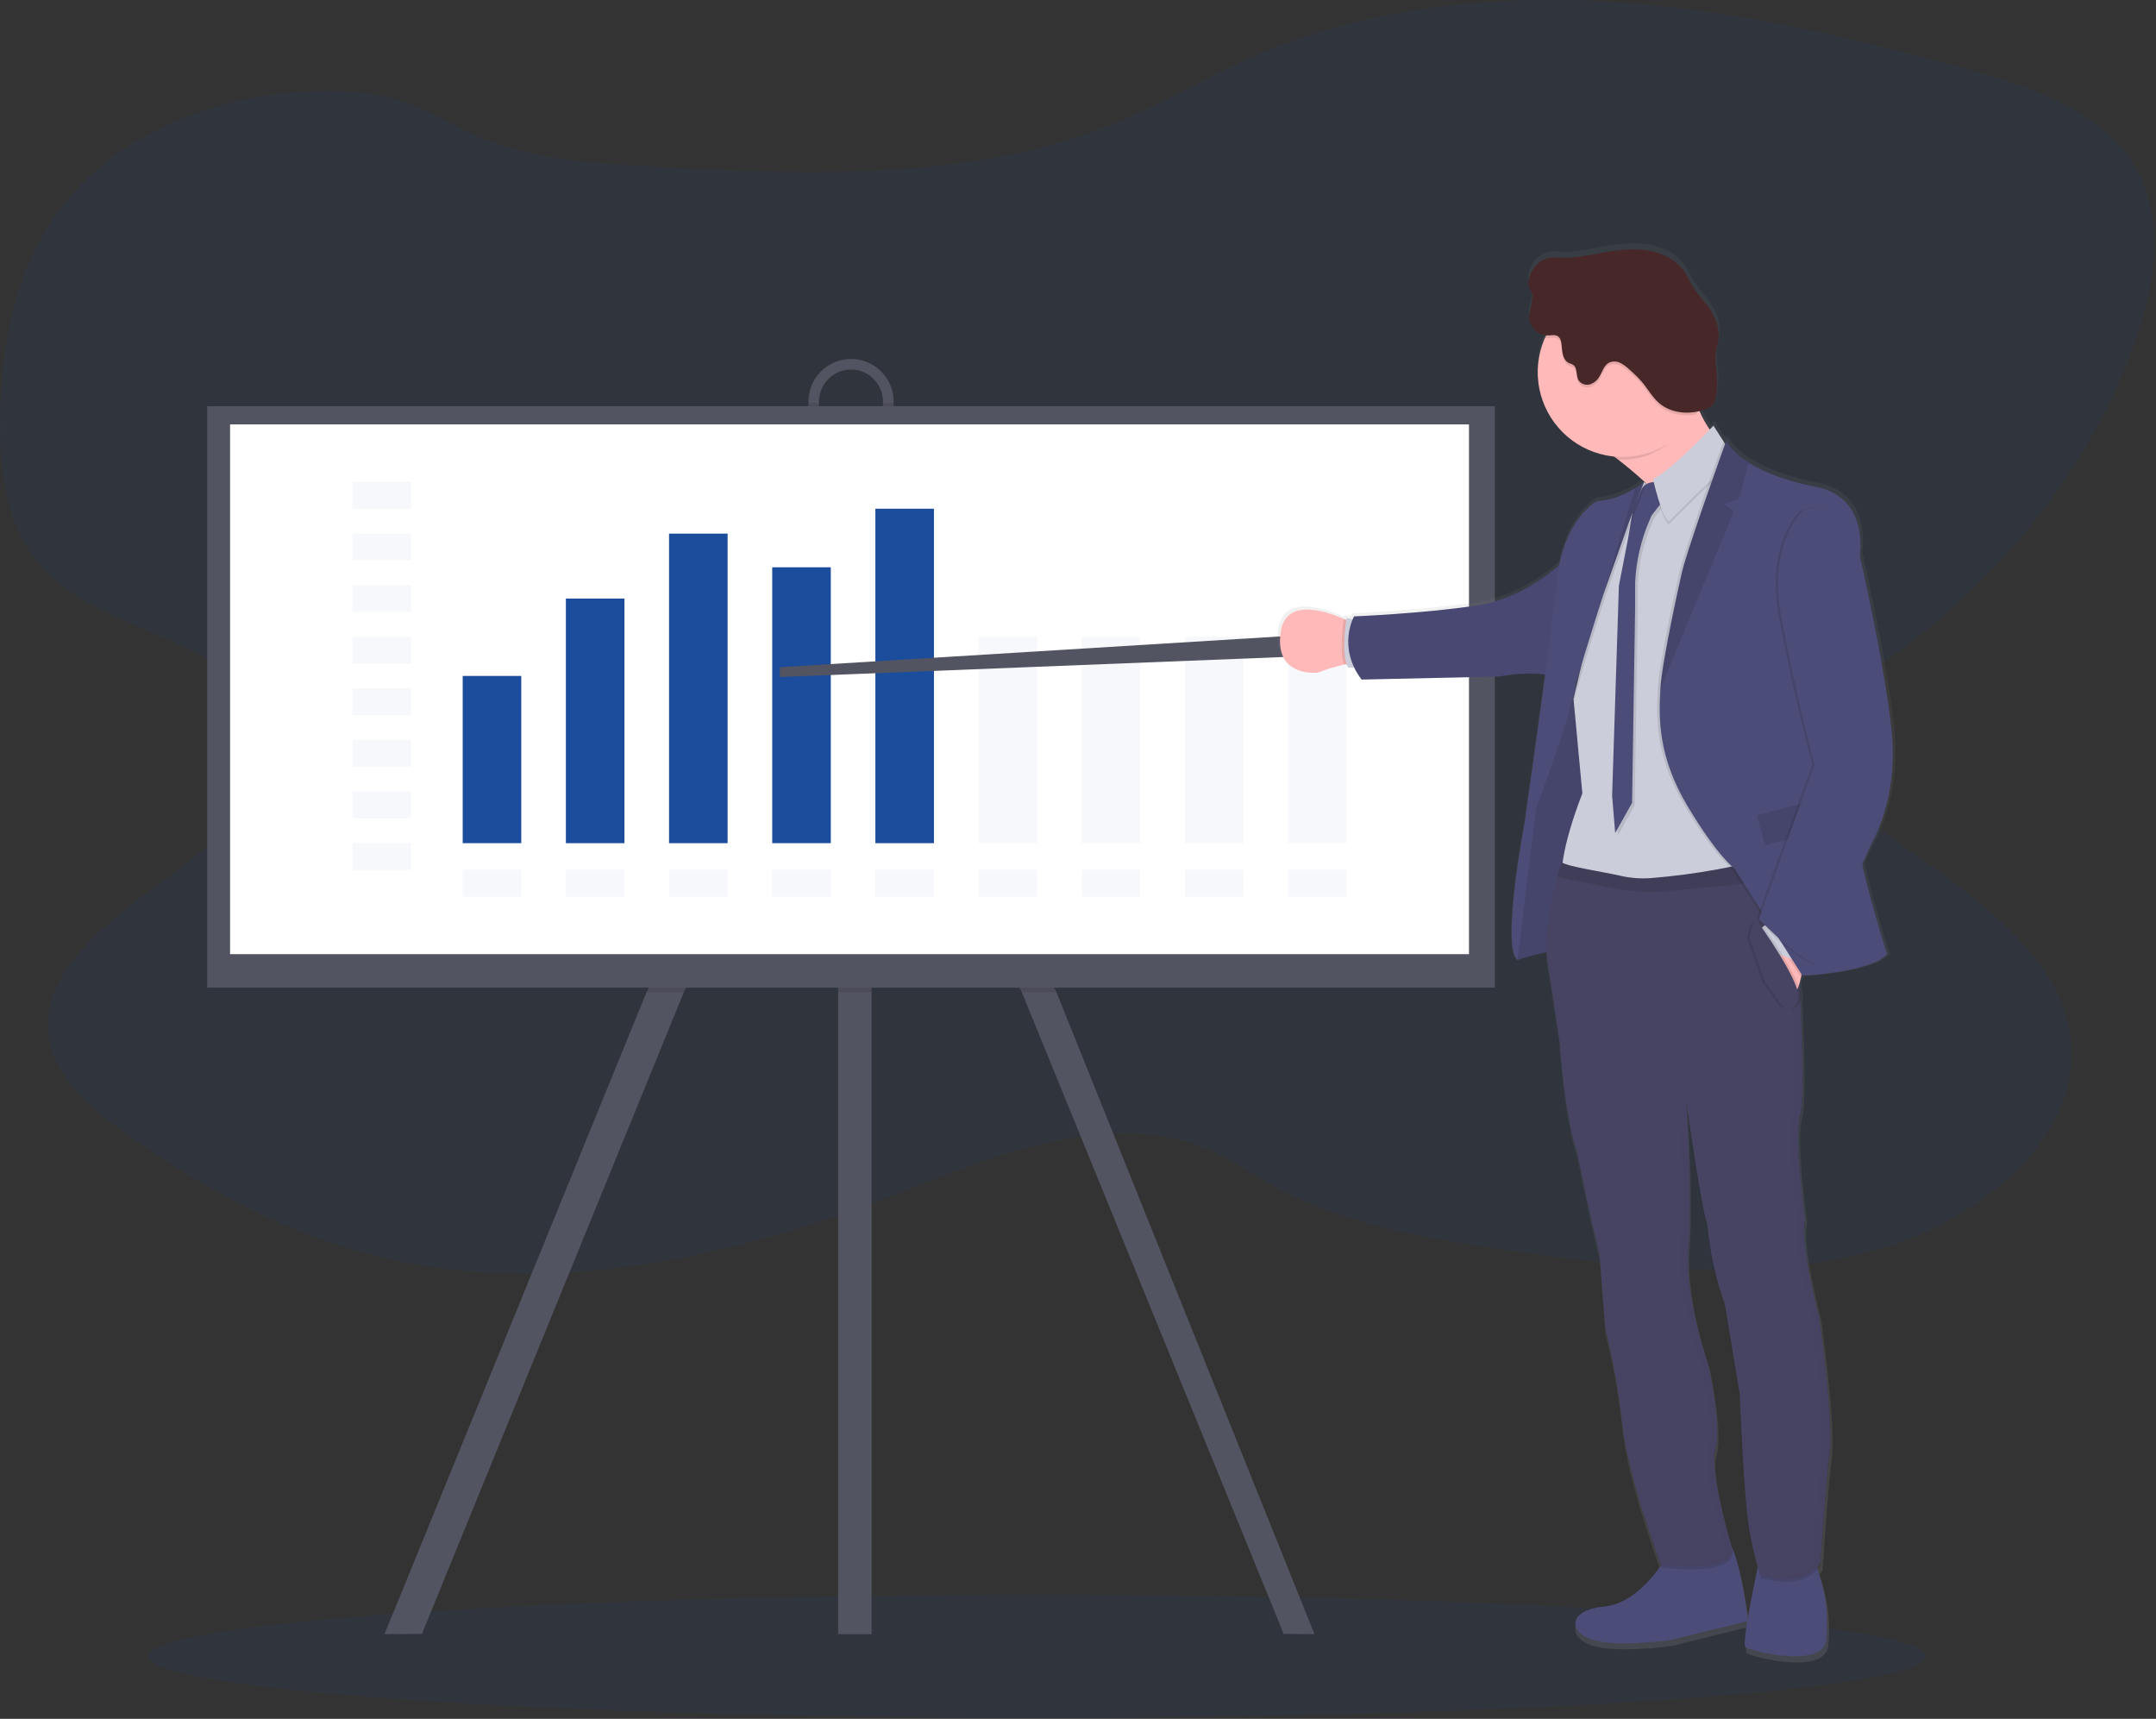 <?xml version="1.0" encoding="UTF-8"?> <svg xmlns="http://www.w3.org/2000/svg" width="1045" height="833" viewBox="0 0 1045 833" fill="none"><rect x="0" y="0" width="1045" height="833" fill="#333333" stroke="none"/> <g clip-path="url(#clip0)"> <path opacity="0.1" d="M502.68 832.56C740.566 832.56 933.41 819.182 933.41 802.68C933.41 786.178 740.566 772.8 502.68 772.8C264.795 772.8 71.95 786.178 71.95 802.68C71.95 819.182 264.795 832.56 502.68 832.56Z" fill="#1C4D9C"></path> <path opacity="0.1" d="M34.06 95.12C7.22 126.54 0.43 166.37 0.06 204.56C-0.2 231.49 3.48 260.7 25.96 280.56C55.55 306.69 112.36 311.84 127.02 345.23C140.02 374.9 109.77 404.75 80.71 425.69C51.65 446.63 18.28 472.27 23.71 503.45C27.15 523.36 46.02 538.99 64.84 552.11C100.62 577.11 140.84 598.98 186.18 609.62C268.44 628.9 357.29 608.94 434.37 578.72C481.82 560.12 536.91 537.29 584.03 556.42C596.47 561.47 607.03 569.1 618.5 575.42C651.85 593.69 692.58 600.42 732.22 606.13C790.32 614.53 851.38 621.54 907.36 606.39C963.34 591.24 1011.72 546.93 1003.15 499.67C995.07 455.15 943.63 426.13 902.64 395.72C888.18 384.99 873.46 370.77 877.06 355.16C879.92 342.78 893.38 334.16 905.38 326.16C968.54 283.82 1014.96 225.37 1036.3 161.28C1046.38 131.04 1050.02 96.2 1027.53 70.7C1009.39 50.13 978.3 40.25 948.73 32.12C893.86 17.03 837.62 4.28 779.91 0.84C722.2 -2.6 662.58 3.96 611.35 25.73C586.78 36.18 564.51 49.94 539.7 60C469.26 88.56 386.26 84.72 307.7 80.21C279.63 78.6 250.29 75.74 225.92 63.48C204.92 52.9 192.92 45.32 166.92 44.14C115.96 41.83 63.24 60.9 34.06 95.12Z" fill="#1C4D9C"></path> <path d="M414.46 310.36L413.36 312.63L406.23 327.28L331.44 480.85L204.53 791.81L186.39 791.95L313.37 480.85L399.9 303.15L406.23 306.28L413.36 309.81L414.46 310.36Z" fill="#535461"></path> <path d="M637.12 791.95L622.19 791.81L495.27 480.85L422.45 331.31L413.36 312.63L412.25 310.36L413.36 309.81L422.45 305.31L426.82 303.15L512.05 480.85L637.12 791.95Z" fill="#535461"></path> <path d="M422.46 261.38H406.23V791.95H422.46V261.38Z" fill="#535461"></path> <path d="M412.49 173.97C407.015 173.975 401.766 176.153 397.894 180.024C394.023 183.896 391.845 189.145 391.84 194.62V202C391.779 204.751 392.269 207.486 393.28 210.045C394.291 212.604 395.802 214.935 397.726 216.902C399.65 218.869 401.948 220.431 404.484 221.498C407.02 222.565 409.744 223.115 412.495 223.115C415.246 223.115 417.97 222.565 420.506 221.498C423.042 220.431 425.34 218.869 427.264 216.902C429.188 214.935 430.699 212.604 431.71 210.045C432.721 207.486 433.21 204.751 433.15 202V194.62C433.142 189.144 430.962 183.895 427.089 180.023C423.216 176.152 417.966 173.975 412.49 173.97ZM427.98 201.97C427.98 206.081 426.347 210.023 423.44 212.93C420.533 215.837 416.591 217.47 412.48 217.47C408.369 217.47 404.427 215.837 401.52 212.93C398.613 210.023 396.98 206.081 396.98 201.97V194.59C396.98 190.479 398.613 186.537 401.52 183.63C404.427 180.723 408.369 179.09 412.48 179.09C416.591 179.09 420.533 180.723 423.44 183.63C426.347 186.537 427.98 190.479 427.98 194.59V201.97Z" fill="#535461"></path> <path opacity="0.1" d="M512.05 480.85H495.27L422.45 331.31V480.85H406.23V327.28L331.44 480.85H313.37L399.9 303.15L406.23 306.28V261.38H422.45V305.31L426.82 303.15L512.05 480.85Z" fill="black"></path> <path opacity="0.1" d="M433.15 195.36V202C433.21 204.751 432.721 207.486 431.71 210.045C430.699 212.604 429.188 214.935 427.264 216.902C425.34 218.869 423.042 220.431 420.506 221.498C417.97 222.565 415.246 223.115 412.495 223.115C409.744 223.115 407.02 222.565 404.484 221.498C401.948 220.431 399.65 218.869 397.726 216.902C395.802 214.935 394.291 212.604 393.28 210.045C392.269 207.486 391.779 204.751 391.84 202V195.36H397V202C397 206.111 398.633 210.053 401.54 212.96C404.447 215.867 408.389 217.5 412.5 217.5C416.611 217.5 420.553 215.867 423.46 212.96C426.367 210.053 428 206.111 428 202V195.36H433.15Z" fill="black"></path> <path d="M724.54 196.84H100.45V478.64H724.54V196.84Z" fill="#535461"></path> <path d="M712 205.69H111.52V462.41H712V205.69Z" fill="white"></path> <g opacity="0.2"> <path opacity="0.2" d="M199.21 233.6H170.82V246.53H199.21V233.6Z" fill="#1C4D9C"></path> </g> <g opacity="0.2"> <path opacity="0.2" d="M199.21 258.61H170.82V271.54H199.21V258.61Z" fill="#1C4D9C"></path> </g> <g opacity="0.2"> <path opacity="0.2" d="M199.21 283.61H170.82V296.54H199.21V283.61Z" fill="#1C4D9C"></path> </g> <g opacity="0.2"> <path opacity="0.2" d="M199.21 308.61H170.82V321.54H199.21V308.61Z" fill="#1C4D9C"></path> </g> <g opacity="0.2"> <path opacity="0.2" d="M199.21 333.62H170.82V346.55H199.21V333.62Z" fill="#1C4D9C"></path> </g> <g opacity="0.2"> <path opacity="0.2" d="M199.21 358.62H170.82V371.55H199.21V358.62Z" fill="#1C4D9C"></path> </g> <g opacity="0.2"> <path opacity="0.2" d="M199.21 383.62H170.82V396.55H199.21V383.62Z" fill="#1C4D9C"></path> </g> <g opacity="0.2"> <path opacity="0.2" d="M199.21 408.62H170.82V421.55H199.21V408.62Z" fill="#1C4D9C"></path> </g> <g opacity="0.2"> <path opacity="0.2" d="M252.66 421.56H224.27V434.49H252.66V421.56Z" fill="#1C4D9C"></path> </g> <g opacity="0.2"> <path opacity="0.2" d="M302.67 421.56H274.28V434.49H302.67V421.56Z" fill="#1C4D9C"></path> </g> <g opacity="0.2"> <path opacity="0.2" d="M352.67 421.56H324.28V434.49H352.67V421.56Z" fill="#1C4D9C"></path> </g> <g opacity="0.2"> <path opacity="0.2" d="M402.68 421.56H374.29V434.49H402.68V421.56Z" fill="#1C4D9C"></path> </g> <g opacity="0.2"> <path opacity="0.2" d="M452.68 421.56H424.29V434.49H452.68V421.56Z" fill="#1C4D9C"></path> </g> <g opacity="0.2"> <path opacity="0.2" d="M502.69 421.56H474.3V434.49H502.69V421.56Z" fill="#1C4D9C"></path> </g> <g opacity="0.2"> <path opacity="0.2" d="M552.69 421.56H524.3V434.49H552.69V421.56Z" fill="#1C4D9C"></path> </g> <g opacity="0.2"> <path opacity="0.2" d="M602.7 421.56H574.31V434.49H602.7V421.56Z" fill="#1C4D9C"></path> </g> <g opacity="0.2"> <path opacity="0.2" d="M652.7 421.56H624.31V434.49H652.7V421.56Z" fill="#1C4D9C"></path> </g> <path d="M252.66 327.58H224.27V408.62H252.66V327.58Z" fill="#1C4D9C"></path> <path d="M302.67 290.08H274.28V408.63H302.67V290.08Z" fill="#1C4D9C"></path> <path d="M352.67 258.61H324.28V408.63H352.67V258.61Z" fill="#1C4D9C"></path> <path d="M402.68 274.92H374.29V408.62H402.68V274.92Z" fill="#1C4D9C"></path> <path d="M452.68 246.54H424.29V408.63H452.68V246.54Z" fill="#1C4D9C"></path> <g opacity="0.2"> <path opacity="0.2" d="M502.69 308.61H474.3V408.62H502.69V308.61Z" fill="#1C4D9C"></path> </g> <g opacity="0.2"> <path opacity="0.2" d="M552.69 308.61H524.3V408.62H552.69V308.61Z" fill="#1C4D9C"></path> </g> <g opacity="0.2"> <path opacity="0.2" d="M602.7 308.61H574.31V408.62H602.7V308.61Z" fill="#1C4D9C"></path> </g> <g opacity="0.2"> <path opacity="0.2" d="M652.7 308.61H624.31V408.62H652.7V308.61Z" fill="#1C4D9C"></path> </g> <path d="M621.05 308.39L377.95 323.35V328.09L626.23 318.24L621.05 308.39Z" fill="#535461"></path> <path d="M908.87 407.15C908.87 407.15 921.59 386.23 918.21 353.41C914.83 320.59 902.6 267.47 902.6 267.47C902.6 267.47 907.91 237.71 879.11 233.53C879.11 233.53 861.21 230.2 848.41 222.15C843.65 219.15 839.6 215.52 837.41 211.15C837.41 211.15 837.24 211.64 836.91 212.54C836.627 212.09 836.366 211.626 836.13 211.15C836.13 211.15 836.06 211.33 835.95 211.65L831.06 204.03C831.06 204.03 830.39 204.74 829.26 205.91C827.293 203.087 825.618 200.071 824.26 196.91C825.476 196.616 826.669 196.235 827.83 195.77C828.94 195.403 829.94 194.763 830.74 193.91C831.441 192.937 831.894 191.808 832.06 190.62C832.839 186.819 833.062 182.925 832.72 179.06C832.45 176.06 831.84 173.06 832.05 170.01C832.27 166.76 833.42 163.62 833.58 160.36C833.86 154.62 831.01 149.16 827.49 144.61C825.39 141.9 823.03 139.38 821.21 136.48C819.63 133.96 818.48 131.18 816.78 128.73C812.78 123.03 806.11 119.67 799.27 118.48C792.43 117.29 785.39 118.03 778.54 119.16C772.54 120.16 766.54 121.61 760.54 121.96C755.3 122.26 751.03 120.49 746.23 123.96C744.64 125.132 743.32 126.631 742.357 128.356C741.395 130.081 740.813 131.992 740.65 133.96C740.572 134.63 740.623 135.309 740.8 135.96C741.083 136.635 741.417 137.286 741.8 137.91C743.93 142.11 740.69 147.1 741.11 151.79C741.366 153.864 742.315 155.79 743.804 157.257C745.292 158.724 747.232 159.645 749.31 159.87C749.12 160.27 748.91 160.66 748.73 161.07C746.074 167.07 744.879 173.615 745.244 180.167C745.609 186.718 747.524 193.09 750.83 198.758C754.136 204.426 758.739 209.229 764.262 212.772C769.785 216.315 776.07 218.498 782.6 219.14L784.46 220.57C788.66 223.82 793.38 227.71 797.93 231.94L797.84 232.01L797.1 231.59C795.715 232.686 794.258 233.688 792.74 234.59C788.53 237.17 781.74 240.52 774.1 240.9C774.1 240.9 760.42 248.15 755.71 272.06C748.95 278.12 734.48 289.06 715.36 291.91C688.49 295.91 655.36 297.22 655.36 297.22C655.36 297.22 655.09 297.7 654.71 298.58L651.65 298.02C651.65 298.02 651.65 298.39 651.52 299.02L650.32 298.48C640.83 294.33 621.87 288.28 619.47 304.95C616.25 327.31 637.57 324.74 637.57 324.74C641.786 323.138 646.106 321.825 650.5 320.81L651.69 320.58C651.892 321.163 652.175 321.715 652.53 322.22H655.43C656.437 324.304 657.653 326.281 659.06 328.12L726.64 326.64C726.64 326.64 738.19 324.12 748.85 325.72C744.2 360.48 738.71 398.6 738.71 398.6C738.71 398.6 727.21 458.97 735.26 465.28C739.932 463.721 744.694 462.446 749.52 461.46C749.593 465.19 749.988 468.907 750.7 472.57L755.85 506.28C755.85 506.28 757.85 540.72 764.54 561.28L770.44 589.38L775.38 610.62L778.16 646.67C781.978 661.942 784.737 677.459 786.42 693.11C789.03 717.33 803.2 756.47 805.09 761.62C800.25 768.47 790.31 780.09 777.84 781.29C760.04 783.01 759.61 793.74 772.05 797.6C784.49 801.46 810.67 797.6 810.67 797.6L847.59 788.47C846.48 795.28 845.9 800.66 846.71 801.24C849.07 802.96 884.9 812.24 886.19 797.38C886.29 796.153 886.38 794.963 886.46 793.81C886.993 784.291 885.721 774.756 882.71 765.71C882.42 764.82 882.16 763.92 881.93 763.02C882.461 762.426 882.949 761.794 883.39 761.13C883.39 761.13 885.97 721.01 887.9 706.63C888.05 705.48 888.15 704.08 888.2 702.5C889.09 685.26 882.8 639.91 882.8 639.91C882.8 639.91 875.03 610.41 875.32 596.85C875.364 595.723 875.556 594.607 875.89 593.53C875.89 593.53 875.89 593.26 875.79 592.81C875.79 592.62 875.88 592.42 875.94 592.24C875.94 592.24 872 565.24 872.55 549.18C872.627 546.784 872.962 544.404 873.55 542.08C874.175 539.029 874.493 535.924 874.5 532.81C875 521.81 874.42 502.81 873.62 484.99C873.71 484.69 873.8 484.39 873.87 484.04C874.031 482.621 873.864 481.184 873.38 479.84C873.32 478.69 873.27 477.55 873.21 476.42C873.54 475.29 873.81 474.09 874.05 472.85H874.57V472.92C874.57 472.92 908.19 471.31 915.92 462.3C915.92 462.3 908.11 438.03 903.78 418.3L908.87 407.15ZM763.99 331.66L763.46 331.47C764.31 328.47 765.32 324.98 766.46 321.32C765.49 325.28 764.65 328.88 763.99 331.66ZM798.11 232.17L798.26 232.31L798.1 232.22L798.11 232.17ZM840.11 752.69C838.3 746.46 831.11 721.06 831.34 708.95C831.39 707.897 831.575 706.856 831.89 705.85C832.557 703.655 832.894 701.374 832.89 699.08C833.61 686.44 828.77 663.79 828.77 663.79C828.77 663.79 817.94 633.24 818.77 608.98C818.77 608.37 818.84 607.76 818.88 607.15C819.06 604.85 819.2 602.36 819.3 599.73V599.68C819.71 590.31 819.62 579.03 819.35 568.51L819.29 568.12C818.92 554.19 818.23 541.65 817.94 536.69C818.94 543.86 825.34 588.49 828.1 595.79C828.1 595.79 829.61 616.38 836.47 633.79L843.99 679.05C843.99 679.05 845.92 732.91 849.13 748.14C850.57 754.92 851.79 759.49 852.7 762.47C851.4 768.54 849.3 778.71 847.89 787.13C847.06 781.64 844.14 760.72 840.12 752.69H840.11Z" fill="url(#paint0_linear)"></path> <path d="M807.96 754.08C807.96 754.08 795.41 776.83 777.76 778.53C760.11 780.23 759.69 790.86 772.02 794.69C784.35 798.52 810.3 794.69 810.3 794.69L847.3 785.55C847.3 785.55 842.83 748.97 836.88 747.06C830.93 745.15 807.96 754.08 807.96 754.08Z" fill="#4C4C78"></path> <path d="M853.06 754.5C853.06 754.5 843.7 796.6 846.06 798.31C848.42 800.02 883.91 809.15 885.19 794.48C885.29 793.247 885.38 792.067 885.46 790.94C885.984 781.505 884.722 772.056 881.74 763.09C880.74 760.09 880.04 756.88 880.3 754.5C880.89 748.55 853.06 754.5 853.06 754.5Z" fill="#4C4C78"></path> <path d="M841.45 221.49C841.45 221.49 812.74 292.01 817.85 269.36C821.23 254.36 799.38 234.43 784.27 222.72C776.58 216.72 770.64 212.91 770.64 212.91C770.64 212.91 824.54 150.07 820.72 177.18C819.672 184.605 820.69 192.175 823.66 199.06C829.61 213.2 841.45 221.49 841.45 221.49Z" fill="#FFB9B9"></path> <path d="M658.06 321.67C656.54 321.28 654.06 321.53 651.49 322.08C647.137 323.085 642.857 324.385 638.68 325.97C638.68 325.97 617.55 328.52 620.74 306.36C623.11 289.84 641.9 295.84 651.31 299.94C654.51 301.35 656.63 302.53 656.63 302.53L658.06 321.67Z" fill="#FFB9B9"></path> <path opacity="0.1" d="M658.06 321.67C656.54 321.28 654.06 321.53 651.49 322.08C649.19 316.28 650.94 302.53 651.31 299.94C654.51 301.35 656.63 302.53 656.63 302.53L658.06 321.67Z" fill="black"></path> <path d="M658.15 300.51L652.62 299.51C652.62 299.51 649.79 318.51 653.49 323.51H659.85L658.15 300.51Z" fill="#CBCDDA"></path> <path d="M769.06 335.18C769.06 335.18 752.16 325.07 750.14 337.83C748.12 350.59 745.46 372.39 745.46 372.39L740.78 400.14L734.72 455.74L735.57 465.2C735.57 465.2 753.57 459.14 757.79 461.27C762.01 463.4 765.45 437.88 765.45 437.88L772.45 411.51L773.51 355.59L769.06 335.18Z" fill="#4C4C78"></path> <path opacity="0.1" d="M769.06 335.18C769.06 335.18 752.16 325.07 750.14 337.83C748.12 350.59 745.46 372.39 745.46 372.39L740.78 400.14L734.72 455.74L735.57 465.2C735.57 465.2 753.57 459.14 757.79 461.27C762.01 463.4 765.45 437.88 765.45 437.88L772.45 411.51L773.51 355.59L769.06 335.18Z" fill="black"></path> <path d="M759.95 269.68C759.95 269.68 742.41 289.46 715.78 293.44C689.15 297.42 656.29 298.71 656.29 298.71C656.29 298.71 648 313.54 659.96 329.33L726.96 327.85C726.96 327.85 741.79 324.63 753.28 327.85L759.95 269.68Z" fill="#4C4C78"></path> <path opacity="0.05" d="M759.95 269.68C759.95 269.68 742.41 289.46 715.78 293.44C689.15 297.42 656.29 298.71 656.29 298.71C656.29 298.71 648 313.54 659.96 329.33L726.96 327.85C726.96 327.85 741.79 324.63 753.28 327.85L759.95 269.68Z" fill="black"></path> <path opacity="0.1" d="M820.82 198.45C814.28 212.45 802.91 222.77 786.42 222.77C785.69 222.77 784.98 222.77 784.27 222.72C776.58 216.72 770.64 212.91 770.64 212.91C770.64 212.91 824.54 150.07 820.72 177.18C819.54 185.48 818.19 192.22 820.82 198.45Z" fill="black"></path> <path d="M827.5 180.4C827.494 188.526 825.079 196.468 820.56 203.221C816.041 209.975 809.621 215.237 802.111 218.342C794.602 221.447 786.341 222.256 778.372 220.666C770.403 219.076 763.084 215.16 757.341 209.411C751.598 203.662 747.688 196.34 746.106 188.369C744.524 180.399 745.341 172.138 748.454 164.632C751.566 157.125 756.834 150.71 763.592 146.198C770.35 141.685 778.294 139.278 786.42 139.28C791.821 139.269 797.171 140.326 802.162 142.389C807.154 144.453 811.688 147.482 815.506 151.303C819.323 155.124 822.348 159.661 824.406 164.655C826.464 169.648 827.516 174.999 827.5 180.4Z" fill="#FFB9B9"></path> <path d="M852.61 431.5C852.61 431.5 760.97 439.59 757.61 427.89C754.25 416.19 766.96 384.51 766.96 384.51L762.82 340.28L762.67 338.59C762.67 338.59 774.15 290.74 773.73 286.92C773.33 283.48 792.21 243.33 796.09 235.12C796.55 234.17 796.79 233.65 796.79 233.65L797.52 234.07L797.84 234.26L802.33 236.88L820.06 232.68L841.43 221.49L843.43 343.9L852.61 431.5Z" fill="#CBCDDA"></path> <path opacity="0.1" d="M804.98 235.13C804.98 235.13 798.71 233.43 796.26 239.7C795.301 242.395 794.165 245.024 792.86 247.57L790.42 262.13L785.95 285.13L782.65 386.88L784.14 404.95L792.33 390.39L793.82 295.28V283.45C794.299 273.222 796.609 263.163 800.64 253.75L801.78 251.08L808.9 241.93L804.98 235.13Z" fill="black"></path> <path d="M803.71 233.85C803.71 233.85 797.43 232.15 794.99 238.42C794.029 241.116 792.89 243.745 791.58 246.29L789.14 260.86L784.67 283.86L781.38 385.61L782.87 403.69L791.06 389.08L792.55 294.03V282.17C793.039 271.943 795.349 261.886 799.37 252.47L800.52 249.8L807.64 240.66L803.71 233.85Z" fill="#4C4C78"></path> <path opacity="0.1" d="M830.5 207.59C830.5 207.59 808.81 230.59 801.15 233.32C801.15 233.32 804.98 250.76 808.81 254.16C808.81 254.16 831.57 230.95 835.6 229.07L838.98 220.8L830.5 207.59Z" fill="black"></path> <path d="M830.5 206.28C830.5 206.28 808.81 229.28 801.15 232.01C801.15 232.01 804.98 249.45 808.81 252.85C808.81 252.85 831.57 229.64 835.6 227.76L838.98 219.5L830.5 206.28Z" fill="#CBCDDA"></path> <path opacity="0.1" d="M798.06 233.65L797.84 234.25L790.89 252.88L778.46 288.03C778.46 288.03 778.35 288.39 778.13 289.03C776.07 295.43 765 330.16 762.82 340.25L762.67 338.56C762.67 338.56 774.15 290.71 773.73 286.89C773.33 283.45 792.21 243.3 796.09 235.09C796.71 234.67 797.19 234.31 797.52 234.04L798.06 233.65Z" fill="black"></path> <path d="M796.79 233.64L789.61 252.88L777.18 288.03C777.18 288.03 777.07 288.39 776.85 289.03C774.67 295.85 762.24 334.78 761.24 341.9C760.11 349.72 744.48 391.99 744.48 391.99L735.55 465.18C727.55 458.97 738.91 399.18 738.91 399.18C738.91 399.18 751.67 310.51 754.69 281.01C757.71 251.51 774 242.89 774 242.89C781.52 242.51 788.3 239.19 792.47 236.64C793.976 235.738 795.419 234.736 796.79 233.64Z" fill="#4C4C78"></path> <path opacity="0.1" d="M886.84 704.53C884.93 718.78 882.38 758.53 882.38 758.53C873.45 771.92 853.67 764.69 853.67 764.69C853.67 764.69 851.55 760.69 848.36 745.55C845.17 730.41 843.26 677.08 843.26 677.08L835.81 632.28C829.01 615.05 827.52 594.64 827.52 594.64C824.52 586.77 817.31 535.1 817.31 535.1C817.31 535.1 820.31 581.45 818.38 605.91C816.45 630.37 828.15 663.28 828.15 663.28C828.15 663.28 834.75 694.12 831.34 703.69C827.93 713.26 839.85 752.8 839.85 752.8C838.85 764.29 804.99 759.61 804.99 759.61C804.99 759.61 789.06 716.86 786.27 691.13C784.598 675.627 781.862 660.257 778.08 645.13L775.32 609.4L770.42 588.28L764.58 560.43C757.98 540.02 755.97 505.89 755.97 505.89L750.86 472.4C747.52 455.84 751.86 436.4 754.74 426.23C755.99 421.82 756.99 419.13 756.99 419.13C759.92 421.21 776.7 423.65 785.38 425.63C790.13 426.725 795.016 427.116 799.88 426.79C821.825 425.048 843.534 421.067 864.67 414.91C866.1 414.48 866.86 414.23 866.86 414.23L867.31 418.06L868.37 427.18L870.26 443.37C870.26 443.37 876 529.7 872.6 541.37C869.2 553.04 874.94 592.37 874.94 592.37C871.75 601.7 881.74 639.62 881.74 639.62C881.74 639.62 888.76 690.28 886.84 704.53Z" fill="black"></path> <path d="M886.84 703.28C884.93 717.53 882.38 757.28 882.38 757.28C873.45 770.68 853.67 763.44 853.67 763.44C853.67 763.44 851.55 759.44 848.36 744.31C845.17 729.18 843.26 675.83 843.26 675.83L835.81 630.97C829.06 613.74 827.52 593.28 827.52 593.28C824.52 585.41 817.31 533.74 817.31 533.74C817.31 533.74 820.31 580.09 818.38 604.55C816.45 629.01 828.15 661.96 828.15 661.96C828.15 661.96 834.75 692.8 831.34 702.37C827.93 711.94 839.85 751.49 839.85 751.49C838.85 762.97 804.99 758.29 804.99 758.29C804.99 758.29 789.06 715.59 786.27 689.85C784.598 674.347 781.862 658.977 778.08 643.85L775.32 608.13L770.42 587.08L764.58 559.23C757.98 538.81 755.97 504.68 755.97 504.68L750.86 471.19C747.52 454.63 751.86 435.19 754.74 425.02C755.99 420.62 756.99 417.93 756.99 417.93C759.92 420.01 776.7 422.44 785.38 424.42C790.13 425.52 795.016 425.911 799.88 425.58C821.825 423.838 843.534 419.857 864.67 413.7L866.86 413.03L867.31 416.85L868.37 425.98L870.26 442.17C870.26 442.17 876 528.49 872.6 540.17C869.2 551.85 874.94 591.17 874.94 591.17C871.75 600.49 881.74 638.41 881.74 638.41C881.74 638.41 888.76 689.01 886.84 703.28Z" fill="#474463"></path> <path opacity="0.1" d="M827.5 180.4C827.513 187.585 825.637 194.648 822.06 200.88C815.66 202.01 808.85 200.76 804.06 196.53C800.78 193.64 798.66 189.69 795.84 186.34C794.015 184.281 792.054 182.347 789.97 180.55C788.61 179.195 787.048 178.058 785.34 177.18C784.481 176.746 783.534 176.515 782.572 176.505C781.61 176.494 780.658 176.705 779.79 177.12C777.53 178.38 776.79 181.19 775.48 183.43C774.495 185.353 772.809 186.824 770.77 187.54C769.751 187.866 768.654 187.856 767.64 187.513C766.627 187.169 765.751 186.509 765.14 185.63C763.75 183.24 764.77 179.51 762.44 178.05C761.826 177.747 761.191 177.486 760.54 177.27C757.54 175.91 757.19 171.88 756.93 168.58C756.8 166.96 756.45 165.13 755.09 164.26C753.73 163.39 751.94 163.83 750.32 163.86C749.841 163.879 749.361 163.842 748.89 163.75C752.709 155.141 759.369 148.106 767.756 143.821C776.143 139.536 785.747 138.263 794.96 140.213C804.174 142.164 812.438 147.22 818.369 154.536C824.299 161.851 827.537 170.982 827.54 180.4H827.5Z" fill="black"></path> <path d="M746.37 126.96C744.791 128.125 743.48 129.615 742.526 131.33C741.572 133.045 740.997 134.944 740.84 136.9C740.764 137.554 740.815 138.216 740.99 138.85C741.269 139.523 741.604 140.172 741.99 140.79C744.09 144.96 740.88 149.9 741.29 154.55C741.568 156.747 742.634 158.768 744.289 160.239C745.943 161.71 748.076 162.531 750.29 162.55C751.91 162.55 753.69 162.07 755.06 162.95C756.43 163.83 756.77 165.65 756.9 167.27C757.16 170.57 757.49 174.6 760.5 175.96C761.149 176.181 761.783 176.442 762.4 176.74C764.74 178.2 763.72 181.94 765.11 184.32C765.72 185.199 766.597 185.859 767.61 186.203C768.624 186.546 769.721 186.556 770.74 186.23C772.775 185.517 774.458 184.049 775.44 182.13C776.73 179.88 777.5 177.13 779.76 175.82C780.627 175.401 781.578 175.188 782.541 175.196C783.503 175.205 784.451 175.435 785.31 175.87C787.018 176.752 788.58 177.892 789.94 179.25C792.026 181.044 793.987 182.979 795.81 185.04C798.63 188.38 800.75 192.33 804.03 195.22C810.21 200.65 819.67 201.22 827.29 198.09C828.39 197.723 829.382 197.091 830.18 196.25C830.876 195.282 831.325 194.16 831.49 192.98C832.264 189.215 832.486 185.358 832.15 181.53C831.88 178.53 831.27 175.53 831.48 172.53C831.69 169.31 832.84 166.2 833 162.98C833.28 157.28 830.45 151.87 827 147.36C824.92 144.67 822.58 142.18 820.78 139.3C819.21 136.8 818.07 134.05 816.39 131.63C812.45 125.98 805.81 122.63 799.03 121.46C792.25 120.29 785.28 121.01 778.49 122.14C772.57 123.14 766.61 124.56 760.61 124.91C755.36 125.28 751.13 123.51 746.37 126.96Z" fill="#472727"></path> <path opacity="0.1" d="M796.79 233.64L789.61 252.88L777.18 288.03C777.18 288.03 777.07 288.39 776.85 289.03V289.08L792.49 236.62C793.989 235.724 795.425 234.728 796.79 233.64Z" fill="black"></path> <path d="M874.41 453.83C874.41 453.83 875.15 477.11 868.88 482.96L852.19 451.49L866.19 444.68L874.41 453.83Z" fill="#FFB9B9"></path> <path opacity="0.1" d="M913.37 462.33C905.71 471.26 872.37 472.86 872.37 472.86L839.37 420.86C839.37 420.86 831.56 415.44 816.89 391.03C802.22 366.62 802.7 347.82 803.52 333.78C804.34 319.74 813.52 279.39 813.52 279.39C814.95 270.31 835.52 213.39 835.52 213.39C837.68 217.7 841.7 221.3 846.4 224.27C859.1 232.27 876.83 235.55 876.83 235.55C905.39 239.7 900.12 269.2 900.12 269.2C900.12 269.2 900.44 383.87 898.68 397.59C896.92 411.31 913.37 462.33 913.37 462.33Z" fill="black"></path> <path d="M874.84 458.29L873.88 466.8L862.29 462.55L853.79 449.68L860.17 444.68L874.84 458.29Z" fill="#CBCDDA"></path> <path opacity="0.1" d="M874.43 425.33L868.37 425.95L809.94 431.79C800.557 432.732 791.086 432.267 781.84 430.41L754.74 424.99C755.99 420.59 756.99 417.9 756.99 417.9C759.92 419.98 776.7 422.41 785.38 424.39C790.13 425.49 795.016 425.881 799.88 425.55C821.825 423.808 843.534 419.827 864.67 413.67L867.31 416.82L874.43 425.33Z" fill="black"></path> <g opacity="0.1"> <path opacity="0.1" d="M757.6 418.22C757.407 418.125 757.22 418.018 757.04 417.9C757.04 417.9 757.04 417.96 756.98 418.05L757.6 418.22Z" fill="black"></path> <path opacity="0.1" d="M881.79 638.4C881.79 638.4 871.79 600.48 874.99 591.16C874.99 591.16 869.25 551.86 872.66 540.16C876.07 528.46 870.31 442.16 870.31 442.16L868.42 425.97L867.36 416.84L866.92 413.02L864.72 413.69L863.36 414.09L863.53 415.57L864.59 424.69L866.48 440.88C866.48 440.88 872.22 527.21 868.83 538.88C865.44 550.55 871.16 589.88 871.16 589.88C867.97 599.21 877.96 637.12 877.96 637.12C877.96 637.12 884.96 687.74 883.07 701.98C881.18 716.22 878.6 755.98 878.6 755.98C872.08 765.77 859.77 764.55 853.6 763.18L853.71 763.42C853.71 763.42 873.49 770.66 882.42 757.26C882.42 757.26 884.97 717.49 886.89 703.26C888.81 689.03 881.79 638.4 881.79 638.4Z" fill="black"></path> <path opacity="0.1" d="M831.4 702.41C834.8 692.84 828.21 662 828.21 662C828.21 662 816.52 629 818.43 604.59C819.23 594.4 819.18 580.42 818.84 567.59C816.13 551.04 813.53 532.59 813.53 532.59C813.53 532.59 816.53 578.94 814.61 603.39C812.69 627.84 824.38 660.81 824.38 660.81C824.38 660.81 830.98 691.64 827.57 701.21C824.16 710.78 836.06 750.28 836.06 750.28C835.21 759.48 813.36 758.28 804.69 757.48L805.02 758.36C805.02 758.36 838.83 763.04 839.89 751.56C839.91 751.53 828 711.98 831.4 702.41Z" fill="black"></path> </g> <path d="M914.64 462.33C906.99 471.26 873.64 472.86 873.64 472.86L840.64 420.86C840.64 420.86 832.83 415.44 818.15 391.03C803.47 366.62 803.97 347.82 804.78 333.78C805.59 319.74 814.78 279.39 814.78 279.39C816.21 270.31 836.78 213.39 836.78 213.39C838.93 217.7 842.95 221.3 847.66 224.27C860.36 232.27 878.09 235.55 878.09 235.55C906.64 239.7 901.37 269.2 901.37 269.2C901.37 269.2 901.69 383.87 899.93 397.59C898.17 411.31 914.64 462.33 914.64 462.33Z" fill="#4C4C78"></path> <path opacity="0.1" d="M842.89 241.61L835.71 244.28L840.49 247.63L804.79 333.75C805.62 319.75 814.79 279.36 814.79 279.36C816.22 270.28 836.79 213.36 836.79 213.36C838.94 217.67 842.96 221.27 847.67 224.24L842.89 241.61Z" fill="black"></path> <path opacity="0.1" d="M851.5 395.03L888.02 385.62L892.81 400.45L855.49 409.55L851.5 395.03Z" fill="black"></path> <path opacity="0.1" d="M872.39 247.67C872.39 247.67 855.8 263.28 862.06 298.07C868.32 332.86 878.33 370.63 878.33 370.63L851.33 445.43C851.33 445.43 870.15 465.05 879.4 467.43L906.35 407.62C906.35 407.62 918.95 386.89 915.6 354.36C912.25 321.83 900.13 269.19 900.13 269.19C900.13 269.19 900.14 237.15 872.39 247.67Z" fill="black"></path> <path d="M873.66 247.67C873.66 247.67 857.06 263.28 863.3 298.07C869.54 332.86 879.56 370.63 879.56 370.63L852.56 445.43C852.56 445.43 871.38 465.05 880.63 467.43L907.63 407.62C907.63 407.62 920.23 386.89 916.88 354.36C913.53 321.83 901.41 269.19 901.41 269.19C901.41 269.19 901.41 237.15 873.66 247.67Z" fill="#4C4C78"></path> <path opacity="0.1" d="M853.46 447.02C853.46 447.02 874.51 476.16 872.92 483.92C871.33 491.68 865.16 487.53 865.16 487.53L856.87 476.16L849.42 454.89C849.42 454.89 850.15 445.71 853.46 447.02Z" fill="black"></path> <path opacity="0.1" d="M850.91 447.02C850.91 447.02 871.91 476.16 870.37 483.92C868.83 491.68 862.61 487.53 862.61 487.53L854.31 476.16L846.87 454.89C846.87 454.89 847.6 445.71 850.91 447.02Z" fill="black"></path> <path d="M852.19 447.02C852.19 447.02 873.19 476.16 871.64 483.92C870.09 491.68 863.88 487.53 863.88 487.53L855.59 476.16L848.15 454.89C848.15 454.89 848.87 445.71 852.19 447.02Z" fill="#474463"></path> </g> <defs> <linearGradient id="paint0_linear" x1="768.93" y1="805.73" x2="768.93" y2="117.86" gradientUnits="userSpaceOnUse"> <stop stop-color="#808080" stop-opacity="0.25"></stop> <stop offset="0.54" stop-color="#808080" stop-opacity="0.12"></stop> <stop offset="1" stop-color="#808080" stop-opacity="0.1"></stop> </linearGradient> <clipPath id="clip0"> <rect width="1045" height="833" fill="white"></rect> </clipPath> </defs> </svg> 